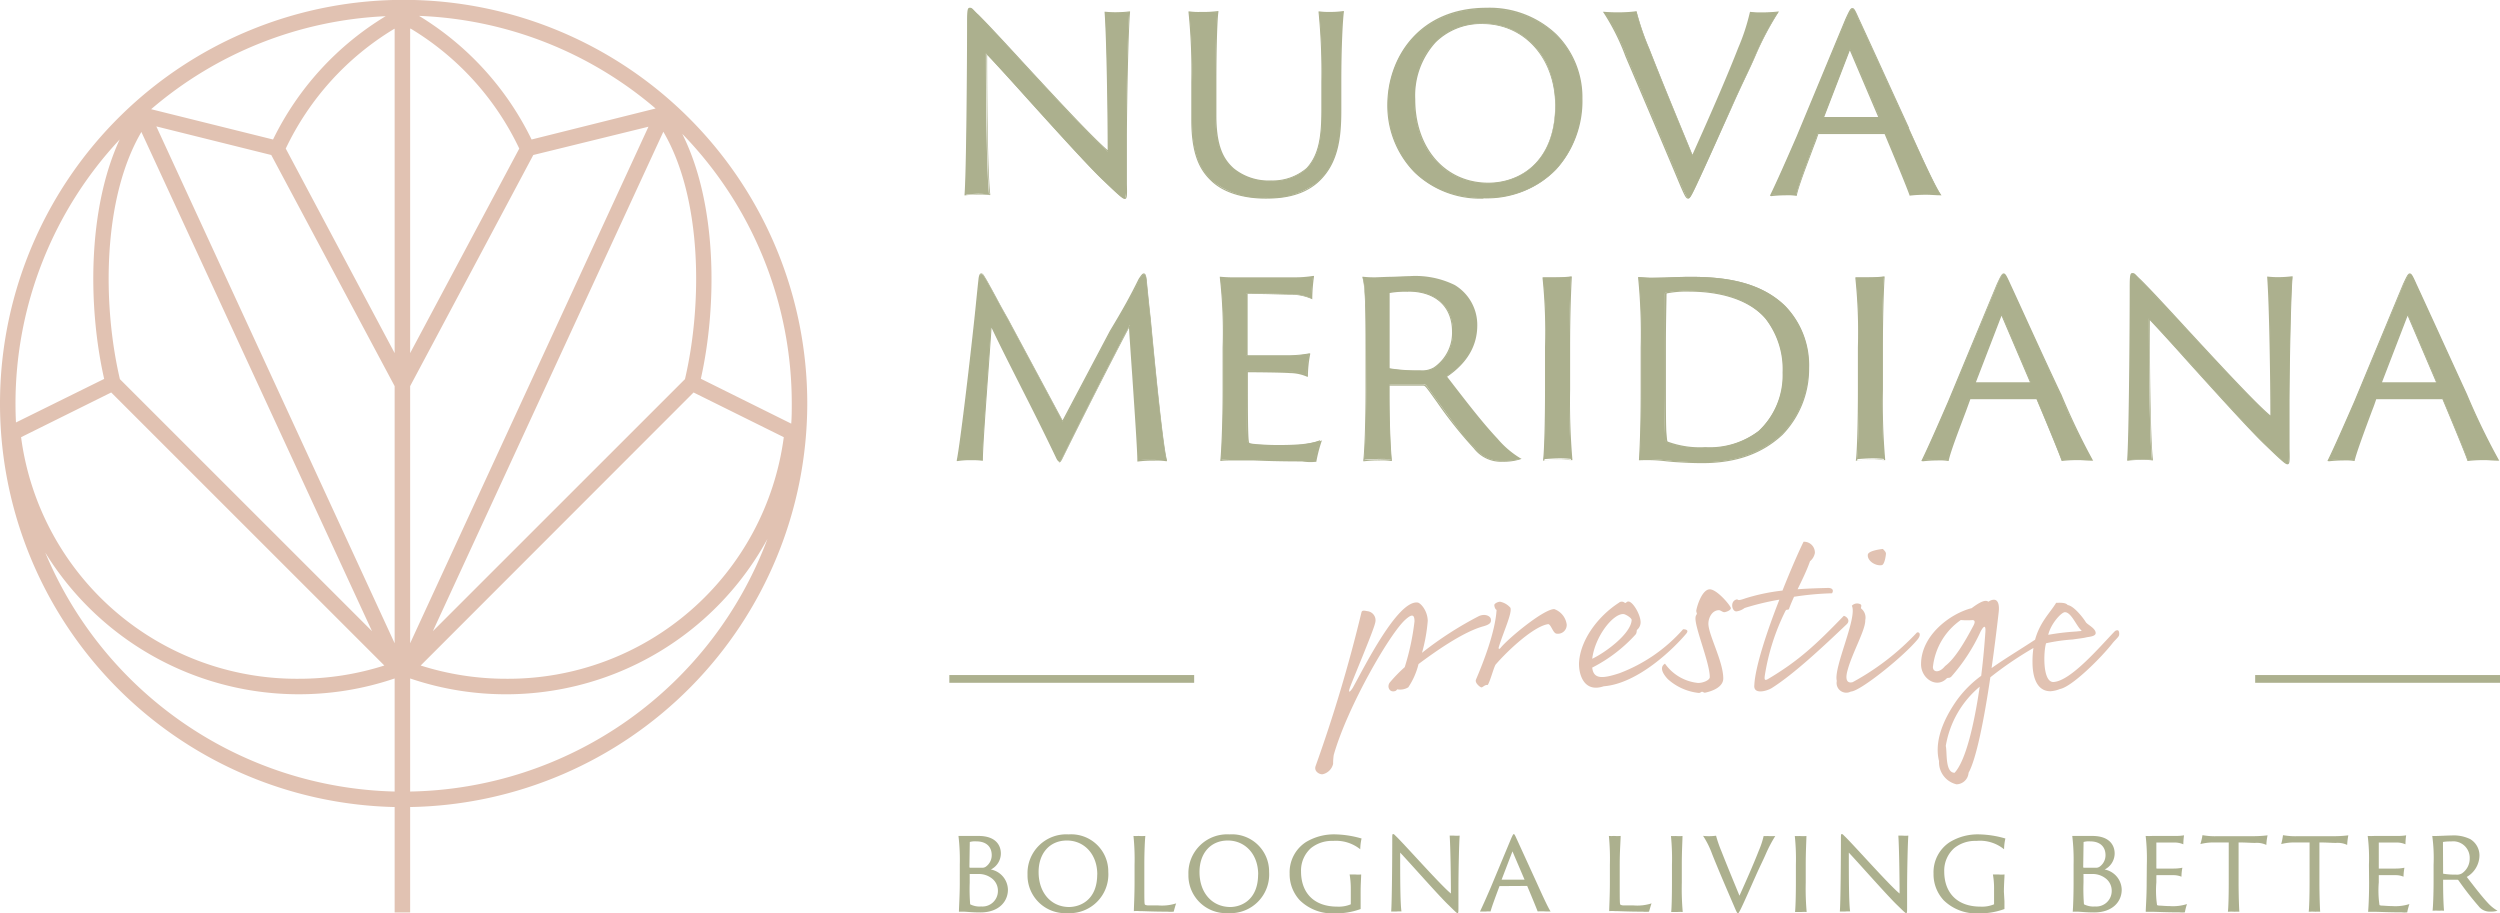 <svg id="Livello_1" data-name="Livello 1" xmlns="http://www.w3.org/2000/svg" viewBox="0 0 322.57 117.84"><defs><style>.cls-1{fill:#acb08e;}.cls-2{fill:#e1c2b2;}</style></defs><path class="cls-1" d="M126.23,25c-.33,0-1.5.08-1.69.11.22-2.64.33-16.66.33-22.2,0-1.69.08-1.83.3-1.83s.4.25,1.06.88C129.39,5.12,140.1,17.19,143,19.58c0-4.7-.15-14.57-.41-18a11.37,11.37,0,0,0,1.32.08,17.6,17.6,0,0,0,1.8-.11c-.18,1.87-.36,9.87-.4,15.81,0,2,0,5.07,0,6.39,0,1.65-.08,1.83-.26,1.83s-.66-.36-2.72-2.34c-2.79-2.61-12-13.11-15.12-16.37,0,6.64.11,15.78.41,18.24A9.06,9.06,0,0,0,126.23,25Z"/><path class="cls-1" d="M145.13,25.67c-.25,0-.62-.3-2.77-2.37-1.8-1.69-6.21-6.56-10.09-10.86-2-2.24-3.8-4.2-4.9-5.37,0,7.64.12,15.72.4,18v.1l-.09,0a10.2,10.2,0,0,0-1.46-.07c-.35,0-1.5.07-1.67.11l-.1,0v-.1c.23-2.75.33-17.18.33-22.2,0-1.73.07-1.91.37-1.91s.36.19.94.75l.17.15c1.2,1.19,3.43,3.6,6,6.4,4.11,4.45,8.76,9.47,10.66,11.07,0-4.32-.14-14.33-.4-17.81V1.51h.09a11.89,11.89,0,0,0,1.31.07,14.86,14.86,0,0,0,1.79-.11h.1v.09c-.19,1.91-.37,9.92-.41,15.81,0,1.12,0,2.56,0,3.83,0,1,0,2,0,2.56C145.46,25.44,145.39,25.67,145.13,25.67Zm-17.91-19,.13.14c1.09,1.15,2.92,3.17,5,5.51,3.69,4.09,8.29,9.17,10.08,10.85,1.92,1.85,2.47,2.33,2.67,2.33s.18-.27.18-1.76c0-.59,0-1.53,0-2.56,0-1.27,0-2.71,0-3.83,0-5.8.22-13.66.4-15.73a16.79,16.79,0,0,1-1.72.1c-.38,0-.93,0-1.24-.06.27,3.61.37,13.7.4,17.89v.16l-.12-.1c-1.83-1.48-6.59-6.64-10.8-11.19-2.59-2.79-4.82-5.21-6-6.39L126,1.89c-.48-.45-.74-.7-.84-.7S125,1.37,125,3c0,5-.1,19.15-.33,22.12.35,0,1.32-.1,1.61-.1a10.54,10.54,0,0,1,1.38.06c-.27-2.47-.35-10.55-.39-18.15Z"/><path class="cls-1" d="M154.89,1.67a16.06,16.06,0,0,0,2.2-.11c-.15,1-.26,4.62-.26,9v4.3c0,4.07.92,5.72,2.28,6.93A7.38,7.38,0,0,0,164,23.36a6.66,6.66,0,0,0,4.62-1.62c1.55-1.65,1.95-3.89,1.95-7.52V10.58a76.73,76.73,0,0,0-.37-9,8.22,8.22,0,0,0,1.4.08,13.23,13.23,0,0,0,1.69-.11c-.15,1-.33,4.62-.33,9v3.6c0,3.63-.34,7.08-3.09,9.43a9.87,9.87,0,0,1-6.57,1.95,10.5,10.5,0,0,1-6.79-2.09c-1.57-1.44-2.71-3.45-2.71-8V10.58a72.41,72.41,0,0,0-.37-9A7.79,7.79,0,0,0,154.89,1.67Z"/><path class="cls-1" d="M163.29,25.63c-1.65,0-4.74-.27-6.83-2.11-1.43-1.29-2.75-3.16-2.75-8V10.58a75.35,75.35,0,0,0-.36-9l0-.11.12,0a8.51,8.51,0,0,0,1.45.07,15.09,15.09,0,0,0,2.19-.11l.1,0v.11c-.15,1-.26,4.72-.26,9v4.3c0,4,.9,5.67,2.25,6.88A7.12,7.12,0,0,0,164,23.28a6.73,6.73,0,0,0,4.57-1.59c1.6-1.72,1.92-4.13,1.92-7.47V10.58a79.9,79.9,0,0,0-.36-9l0-.11.11,0a9.12,9.12,0,0,0,1.38.07,11.56,11.56,0,0,0,1.67-.11l.11,0,0,.11c-.13.89-.33,4.38-.33,9v3.6c0,3.31-.24,7-3.11,9.49C167.84,25.43,165.14,25.63,163.29,25.63ZM153.52,1.69a80.87,80.87,0,0,1,.34,8.89V15.5c0,4.81,1.3,6.64,2.7,7.91,2.05,1.8,5.1,2.07,6.73,2.07,1.83,0,4.49-.2,6.52-1.92,2.82-2.41,3.06-6,3.06-9.38v-3.6c0-4.08.16-7.74.32-8.93a13.69,13.69,0,0,1-1.6.09,12,12,0,0,1-1.31-.05,82.13,82.13,0,0,1,.35,8.89v3.64c0,3.37-.32,5.82-2,7.57A6.91,6.91,0,0,1,164,23.43a7.23,7.23,0,0,1-4.93-1.56c-1.38-1.23-2.3-2.89-2.3-7v-4.3c0-4.16.1-7.78.24-8.93a17.4,17.4,0,0,1-2.11.09A11.07,11.07,0,0,1,153.52,1.69Z"/><path class="cls-1" d="M179.07,13.56c0-6.5,4.44-12.44,12.74-12.44,7.48,0,12.29,5.13,12.29,11.63,0,7.27-4.77,12.81-12.66,12.81C182.93,25.59,179.07,19.17,179.07,13.56Zm21.62,0c0-6.31-4.08-10.53-9.43-10.53s-8.81,4-8.77,9.79c0,6.35,3.85,10.83,9.5,10.83C195.81,23.65,200.69,21.12,200.69,13.56Z"/><path class="cls-1" d="M191.37,25.63a12.21,12.21,0,0,1-8.86-3.37,12.31,12.31,0,0,1-3.51-8.7C179,7.53,183,1,191.81,1a12.54,12.54,0,0,1,9,3.4,11.51,11.51,0,0,1,3.37,8.31,13.17,13.17,0,0,1-3.4,9.18,12.5,12.5,0,0,1-9.34,3.7Zm.44-24.44c-8.7,0-12.66,6.41-12.66,12.37a12.15,12.15,0,0,0,3.46,8.59,12.08,12.08,0,0,0,8.76,3.33h.07C199,25.48,204,20.37,204,12.75,204,5.94,199,1.19,191.81,1.19ZM192,23.72c-5.6,0-9.54-4.48-9.58-10.9a10.33,10.33,0,0,1,2.69-7.46A8.42,8.42,0,0,1,191.26,3,9.1,9.1,0,0,1,198,5.87a11.32,11.32,0,0,1,2.72,7.69c0,3.4-1,6.14-2.94,7.93A8.61,8.61,0,0,1,192,23.72ZM191.26,3.1a8.3,8.3,0,0,0-6,2.36,10.18,10.18,0,0,0-2.65,7.36c0,6.33,3.91,10.75,9.43,10.75,4,0,8.62-2.62,8.62-10C200.61,7.5,196.68,3.1,191.26,3.1Z"/><path class="cls-1" d="M208.72,1.67a17.29,17.29,0,0,0,2.43-.15,34.4,34.4,0,0,0,1.65,4.81c1.68,4.29,3.63,9,5.61,13.8,1.8-4,4.37-9.8,6-13.95a27.06,27.06,0,0,0,1.51-4.59,6.46,6.46,0,0,0,1.21.08,19.25,19.25,0,0,0,2.31-.11,39.84,39.84,0,0,0-2.94,5.57c-.84,2-1.68,3.53-3.11,6.79-2,4.52-3.27,7.34-4.52,10-.73,1.5-.88,1.65-1,1.65s-.36-.26-.91-1.58c-2.35-5.62-4.7-11.12-7.09-16.73A28.34,28.34,0,0,0,207,1.59,15.72,15.72,0,0,0,208.72,1.67Z"/><path class="cls-1" d="M217.82,25.63c-.26,0-.4-.23-1-1.62-1.93-4.61-3.9-9.24-5.81-13.72l-1.28-3a28.64,28.64,0,0,0-2.81-5.63l-.11-.14.18,0a16,16,0,0,0,1.71.07,16.46,16.46,0,0,0,2.41-.14l.07,0,0,.07a33.89,33.89,0,0,0,1.65,4.8c1.53,3.91,3.25,8.08,5.08,12.51l.46,1.13c2.74-6.09,4.67-10.6,5.91-13.79a26.29,26.29,0,0,0,1.47-4.45l.05-.19h.07a7.32,7.32,0,0,0,1.2.07,17.18,17.18,0,0,0,2.3-.11l.17,0-.1.14a38.82,38.82,0,0,0-2.93,5.57c-.38.87-.75,1.66-1.19,2.58-.53,1.13-1.14,2.41-1.93,4.2l-1,2.19c-1.46,3.25-2.51,5.61-3.54,7.8C218.16,25.49,218,25.63,217.82,25.63ZM207.16,1.69a30.16,30.16,0,0,1,2.73,5.53l1.28,3c1.91,4.48,3.88,9.11,5.81,13.72.51,1.25.67,1.53.84,1.53s.3-.25,1-1.61c1-2.18,2.09-4.54,3.54-7.8l1-2.18c.78-1.8,1.39-3.07,1.93-4.2.43-.92.81-1.71,1.19-2.59a41.6,41.6,0,0,1,2.84-5.45,20.14,20.14,0,0,1-2.15.09A8.12,8.12,0,0,1,226,1.68v.06a26,26,0,0,1-1.48,4.47c-1.25,3.21-3.21,7.77-6,14l-.07.16-.6-1.46c-1.82-4.42-3.55-8.6-5.08-12.5a37.1,37.1,0,0,1-1.64-4.75,19.23,19.23,0,0,1-2.37.13C208.41,1.74,207.67,1.74,207.16,1.69Z"/><path class="cls-1" d="M234.7,17.15c-.07,0-.14,0-.14.08-1,2.68-2.43,6.42-2.79,7.89a6.26,6.26,0,0,0-1.4-.08c-.77,0-1.57.08-1.87.11.81-1.65,2-4.4,3.38-7.52l6.31-15.19c.44-1,.62-1.32.81-1.32s.33.25.8,1.32c.37.77,3.56,7.78,6.46,14.09,1.51,3.34,3.31,7.34,4.15,8.59-.62,0-1.25-.08-1.61-.08a19.8,19.8,0,0,0-2.32.11c-.51-1.43-2.2-5.46-3.23-7.92,0-.08,0-.08-.14-.08Zm7.64-2c.11,0,.11,0,.11-.11L238.7,6.29l-3.37,8.77c0,.08,0,.11.07.11Z"/><path class="cls-1" d="M228.37,25.24l.06-.12c.77-1.57,1.91-4.14,3.38-7.52l6.31-15.19c.47-1,.64-1.37.88-1.37s.35.2.87,1.37c.19.4,1.14,2.47,2.46,5.35,1.17,2.57,2.62,5.73,4,8.74l0,.12c1.46,3.22,3.26,7.23,4.09,8.46l.09.12h-.15c-.58,0-1.24-.07-1.61-.07a18.08,18.08,0,0,0-2.3.11h-.07l0-.06c-.51-1.42-2.2-5.46-3.21-7.88l0,0s0,0,0,0,0,0-.06,0h-8.49c-.16.48-.34,1-.53,1.46-.91,2.45-2,5.23-2.25,6.45l0,.06h-.07a7,7,0,0,0-1.38-.07,17.65,17.65,0,0,0-1.86.11Zm6.33-8.16h8.41c.13,0,.16,0,.21.11l0,0c1,2.39,2.66,6.36,3.19,7.83a20.76,20.76,0,0,1,2.27-.1c.34,0,.92,0,1.47.06-.87-1.35-2.54-5.06-4-8.35l-.06-.12c-1.38-3-2.82-6.17-4-8.74-1.31-2.87-2.26-4.95-2.45-5.35-.29-.63-.6-1.28-.74-1.28s-.38.49-.74,1.28L232,17.66c-1.44,3.3-2.55,5.82-3.32,7.4.34,0,1.05-.09,1.74-.09a7.65,7.65,0,0,1,1.34.06c.33-1.26,1.35-4,2.24-6.4.19-.49.37-1,.53-1.42C234.49,17.08,234.64,17.08,234.7,17.08Zm7.64-1.83H235.4a.17.17,0,0,1-.15-.06.15.15,0,0,1,0-.16l3.44-8.94.07.17,3.75,8.8C242.52,15.16,242.51,15.25,242.34,15.25Zm-7-.15h7l-3.66-8.59-3.31,8.6Z"/><path class="cls-1" d="M125.86,40.79c.19-1.8.33-3.31.52-4.92.07-.4.14-.51.25-.51s.22.11.44.47c.37.55,2.06,3.75,2.94,5.29l7.12,13.28,6.16-11.67c1.8-3,2.68-4.59,3.71-6.68.33-.51.48-.69.62-.69s.22.11.3.77c.14,1.5.33,3.3.51,4.95.7,7.34,1.62,16.44,2.09,18.28a7.18,7.18,0,0,0-1.54-.08,15.33,15.33,0,0,0-2.09.11c0-1.94-.77-12.18-1.1-17.47-2.86,5.44-6.13,11.89-8.73,17.18-.3.55-.41.51-.66.07-3-6.35-6-11.92-8.52-17.17-.37,5.5-1.14,15.3-1.14,17.36a7.48,7.48,0,0,0-1.32-.08,11.26,11.26,0,0,0-1.87.11C123.92,57.67,125.09,48.09,125.86,40.79Z"/><path class="cls-1" d="M136.71,59.58c-.14,0-.24-.13-.38-.37-1.6-3.37-3.18-6.49-4.71-9.51-1.3-2.58-2.54-5-3.68-7.41-.11,1.63-.25,3.58-.4,5.64-.36,4.92-.72,10-.72,11.43v.09l-.09,0a8.41,8.41,0,0,0-1.31-.07,10.48,10.48,0,0,0-1.85.11l-.12,0,0-.11c.38-1.8,1.57-11.65,2.31-18.6l.12-1.16c.13-1.29.25-2.5.39-3.76.07-.37.14-.58.33-.58s.27.11.43.38l.08.13c.2.31.83,1.46,1.49,2.68.52,1,1.06,1.94,1.44,2.61l7.06,13.16,6.1-11.54c1.71-2.84,2.61-4.46,3.7-6.68.36-.56.51-.74.69-.74s.3.22.37.84c.17,1.73.35,3.49.52,5,1,10.7,1.72,16.84,2.09,18.27l0,.12-.12,0a8.07,8.07,0,0,0-1.53-.07,14.56,14.56,0,0,0-2.08.11h-.09v-.09c0-1.29-.34-6.24-.66-11-.16-2.28-.31-4.45-.42-6.16-2.6,4.94-5.73,11.1-8.61,16.93-.14.28-.27.45-.41.45Zm-8.88-17.87L128,42c1.17,2.46,2.45,5,3.81,7.66,1.53,3,3.11,6.15,4.7,9.51,0,.08.17.29.25.29h0s.15-.12.28-.37c2.92-5.92,6.11-12.18,8.73-17.17l.13-.24v.27c.11,1.76.27,4,.44,6.43.32,4.69.65,9.53.66,10.95a16.82,16.82,0,0,1,2-.09,10.47,10.47,0,0,1,1.44,0c-.38-1.63-1.07-7.74-2.06-18.17-.17-1.47-.35-3.23-.52-5-.07-.65-.14-.7-.22-.7s-.27.22-.56.66a74.44,74.44,0,0,1-3.7,6.68l-6.23,11.79-7.19-13.41c-.38-.67-.92-1.66-1.44-2.61-.66-1.21-1.28-2.36-1.49-2.67l-.08-.13c-.16-.27-.19-.31-.3-.31s-.11,0-.18.45c-.14,1.25-.26,2.47-.39,3.75l-.12,1.16c-.72,6.83-1.89,16.44-2.29,18.51a12.21,12.21,0,0,1,1.77-.09,9.22,9.22,0,0,1,1.25.06c0-1.54.37-6.53.72-11.35.16-2.18.3-4.24.42-5.93Z"/><path class="cls-1" d="M157.83,44.82a60.67,60.67,0,0,0-.37-9,15.87,15.87,0,0,0,2.09.08h7.27a14.46,14.46,0,0,0,2.6-.19,22.63,22.63,0,0,0-.22,2.79,6.81,6.81,0,0,0-2.68-.55c-1,0-2.93-.11-5.58-.11,0,0-.11,0-.11.11v7.78c0,.11,0,.18.11.18.48,0,4.19,0,5.14,0a15.27,15.27,0,0,0,2.83-.26,14.49,14.49,0,0,0-.3,2.79,6,6,0,0,0-2.23-.48c-1.11-.07-4.81-.11-5.44-.11-.07,0-.11.08-.11.15v2.09c0,6.06.08,6.9.22,7a2.3,2.3,0,0,0,.7.18c.77.07,1.8.15,3.19.15,3,0,4.44-.22,5.4-.63a17.36,17.36,0,0,0-.66,2.57,8,8,0,0,1-1.69.08c-4.44,0-6.9-.19-8.26-.19-1,0-1.79,0-2.2.08.11-1.11.3-4.63.3-9Z"/><path class="cls-1" d="M168,59.54c-2.86,0-4.88-.07-6.35-.13-.8,0-1.42,0-1.91,0-1,0-1.83,0-2.19.07h-.09v-.09c.12-1.22.29-4.83.29-9V44.82a62.92,62.92,0,0,0-.36-9l0-.11.11,0a17.84,17.84,0,0,0,2.08.07h7.27a14.51,14.51,0,0,0,2.58-.18l.11,0v.11a22.12,22.12,0,0,0-.22,2.78v.13l-.12-.06a6.77,6.77,0,0,0-2.64-.54h-.13c-1,0-2.91-.1-5.45-.1h0v7.81s0,.11,0,.11c1,0,4.26,0,5.14,0a15.61,15.61,0,0,0,2.81-.25l.12,0,0,.13a14.9,14.9,0,0,0-.29,2.77v.12l-.11,0a5.65,5.65,0,0,0-2.21-.47c-1.1-.08-4.79-.11-5.43-.11,0,0,0,0,0,.07v2.09c0,5.74.07,6.86.2,7a2,2,0,0,0,.65.17c.66.06,1.7.14,3.18.14,2.74,0,4.34-.18,5.37-.62l.16-.06-.06.16a18.4,18.4,0,0,0-.66,2.55v.05h0A7.16,7.16,0,0,1,168,59.54Zm-8.26-.33c.49,0,1.12,0,1.92,0,1.47.06,3.48.13,6.34.13a11.93,11.93,0,0,0,1.62-.06,19.29,19.29,0,0,1,.6-2.38,15.85,15.85,0,0,1-5.27.57c-1.48,0-2.53-.08-3.2-.14a2.38,2.38,0,0,1-.73-.2c-.16-.16-.25-.57-.25-7.11V48a.2.2,0,0,1,.18-.22c.64,0,4.34,0,5.44.11a6.22,6.22,0,0,1,2.16.43,15.48,15.48,0,0,1,.27-2.57,17.5,17.5,0,0,1-2.72.23c-.89,0-4.16,0-5.15,0-.09,0-.18-.07-.18-.26V38a.16.16,0,0,1,.18-.18c2.54,0,4.44.06,5.46.1h.13a7.65,7.65,0,0,1,2.6.5,23.58,23.58,0,0,1,.2-2.57,16.74,16.74,0,0,1-2.51.16h-7.27a19.82,19.82,0,0,1-2-.06,70,70,0,0,1,.34,8.9v5.51c0,4.1-.16,7.64-.28,8.94C158,59.24,158.77,59.21,159.73,59.21Z"/><path class="cls-1" d="M176.25,44.82c0-4.44-.08-7.92-.41-9a11.54,11.54,0,0,0,1.62.08c.62,0,3.19-.15,4.36-.15a11.58,11.58,0,0,1,5.8,1.14A5.91,5.91,0,0,1,190.49,42c0,2.68-1.36,4.89-3.93,6.61,2.05,2.64,4.37,5.72,6.57,8.07a12.1,12.1,0,0,0,3,2.54,7.35,7.35,0,0,1-2.2.25,4.28,4.28,0,0,1-3.67-1.69c-1.8-1.72-4.77-6.09-6.2-8a.52.52,0,0,0-.44-.22h-4.22c-.11,0-.15,0-.15.11v1c0,3.89.15,7.23.29,8.63a7.69,7.69,0,0,0-1.5-.08,16.8,16.8,0,0,0-2.06.11c.15-1.14.3-5,.3-9.06Zm3,2.54c0,.18,0,.22.11.22a23.34,23.34,0,0,0,3.89.25,3.15,3.15,0,0,0,1.83-.36,5.52,5.52,0,0,0,2.39-4.63c0-3.3-2.2-5.28-5.76-5.28a12.6,12.6,0,0,0-2.35.14c-.11,0-.11.08-.11.22Z"/><path class="cls-1" d="M193.9,59.58a4.41,4.41,0,0,1-3.73-1.71,54.69,54.69,0,0,1-4.78-6c-.56-.76-1-1.43-1.42-1.92-.14-.14-.19-.19-.38-.19h-4.3v1c0,4,.16,7.28.3,8.62v.1l-.11,0a8.64,8.64,0,0,0-1.48-.07,14.9,14.9,0,0,0-2,.11l-.1,0v-.11c.14-1.09.29-4.86.29-9.05V44.82c0-3.79,0-7.83-.4-9l0-.11.11,0a12.94,12.94,0,0,0,1.61.07l1.57-.06c1,0,2.11-.09,2.79-.09a11.49,11.49,0,0,1,5.84,1.15,6,6,0,0,1,2.9,5.2c0,2.64-1.31,4.87-3.89,6.63l.91,1.18c1.84,2.38,3.74,4.84,5.6,6.82a12,12,0,0,0,2.95,2.52l.15.07-.15.06A7,7,0,0,1,193.9,59.58Zm-14.53-10h4.22a.59.59,0,0,1,.49.24c.39.5.87,1.17,1.43,1.94a55.29,55.29,0,0,0,4.77,6,4.24,4.24,0,0,0,3.62,1.67,8.2,8.2,0,0,0,2-.2,12.94,12.94,0,0,1-2.84-2.47c-1.86-2-3.77-4.45-5.61-6.83l-1-1.24-.05-.07.07,0c2.58-1.74,3.89-3.94,3.89-6.55A5.85,5.85,0,0,0,187.58,37a11.44,11.44,0,0,0-5.76-1.13c-.67,0-1.79.05-2.78.09l-1.58.06a13.13,13.13,0,0,1-1.51-.06,59.12,59.12,0,0,1,.37,8.9v5.51c0,4.08-.14,7.76-.28,9a19.65,19.65,0,0,1,2-.09,11.6,11.6,0,0,1,1.42,0c-.14-1.4-.29-4.61-.29-8.53v-1C179.14,49.56,179.26,49.56,179.37,49.56Zm3.85-1.65a22.8,22.8,0,0,1-3.91-.26h0c-.17,0-.17-.19-.17-.29V37.92c0-.14,0-.23.17-.29a11.89,11.89,0,0,1,2.37-.15c3.6,0,5.83,2.06,5.83,5.36a5.6,5.6,0,0,1-2.41,4.69A3.2,3.2,0,0,1,183.22,47.91Zm-1.54-10.28a11.48,11.48,0,0,0-2.33.15c-.06,0-.06,0-.06.14v9.44c0,.12,0,.14,0,.14h0a22.17,22.17,0,0,0,3.87.26A3.09,3.09,0,0,0,185,47.4a5.4,5.4,0,0,0,2.35-4.56C187.36,39.58,185.24,37.63,181.68,37.63Z"/><path class="cls-1" d="M199.44,44.82a68.75,68.75,0,0,0-.33-9c.33,0,1,0,1.5,0a19.43,19.43,0,0,0,2.1-.11c-.08,1.13-.23,4.62-.23,9v5.51a80,80,0,0,0,.3,9,14.77,14.77,0,0,0-1.54-.08c-.74,0-1.73.08-2.06.11.15-1.1.26-5,.26-9.06Z"/><path class="cls-1" d="M199.1,59.48v-.1c.14-1.1.25-5,.25-9.05V44.82a68.6,68.6,0,0,0-.32-8.93l0-.11h.11c.32,0,1,0,1.49,0a17.38,17.38,0,0,0,2.08-.11h.1v.09c-.06,1-.22,4.41-.22,9v5.51a89.48,89.48,0,0,0,.29,9l0,.1h-.11c-.28,0-1-.07-1.53-.07s-1.7.07-2.05.11ZM199.21,36a75,75,0,0,1,.3,8.87v5.51c0,4-.1,7.76-.24,9,.41,0,1.31-.1,2-.1.51,0,1.12,0,1.44.06-.24-1.32-.27-6.66-.27-8.94V44.82c0-4.48.15-7.88.21-8.94a17.31,17.31,0,0,1-2,.1C200.19,36,199.57,36,199.21,36Z"/><path class="cls-1" d="M211.77,44.79a76,76,0,0,0-.33-9c.33,0,1.06.08,1.61.08.85,0,2.87-.15,5.07-.15,4.33,0,8.92.59,12.14,3.71a10.82,10.82,0,0,1,3.09,8,12.18,12.18,0,0,1-3.42,8.58c-1.65,1.54-4.66,3.64-10.27,3.64-1.36,0-2.61-.08-3.74-.15a25.2,25.2,0,0,0-4.37-.22c.07-1.29.22-4.15.22-8.81Zm3,4.55c0,3.34,0,5.8.07,6.64s.07,1,.19,1.06a12,12,0,0,0,4.91.74,10.65,10.65,0,0,0,6.94-2.13A9.9,9.9,0,0,0,230,48.09a10.67,10.67,0,0,0-2.23-7c-2.17-2.57-5.88-3.56-9.91-3.56a13.09,13.09,0,0,0-2.9.22.2.2,0,0,0-.15.22c0,.62-.07,3.48-.07,6.64Z"/><path class="cls-1" d="M219.66,59.76c-1.36,0-2.6-.07-3.75-.15l-.87-.08a20.39,20.39,0,0,0-3.49-.14h-.08v-.09c.06-1,.22-3.85.22-8.8V44.79a72.65,72.65,0,0,0-.33-8.95v-.09h.1c.31,0,1,.07,1.6.07.32,0,.81,0,1.43,0,1,0,2.28-.1,3.64-.1,3.88,0,8.78.43,12.2,3.73a11,11,0,0,1,3.1,8.06A12.24,12.24,0,0,1,230,56.11C227.35,58.57,224,59.76,219.66,59.76Zm-7.18-.55a25.38,25.38,0,0,1,2.57.17l.87.08c1.15.08,2.39.15,3.74.15,4.27,0,7.62-1.18,10.22-3.61a12,12,0,0,0,3.39-8.53,10.79,10.79,0,0,0-3.06-7.95c-3.38-3.27-8.24-3.69-12.09-3.69-1.36,0-2.68.06-3.64.1-.61,0-1.1,0-1.43,0-.52,0-1.17,0-1.52-.06a78.48,78.48,0,0,1,.31,8.87v5.72c0,4.81-.15,7.69-.21,8.73ZM220,57.85a12.33,12.33,0,0,1-5-.74c-.13-.14-.21-.37-.21-1.13s-.08-3.24-.08-6.64v-4.7c0-3.23,0-6,.08-6.65a.26.26,0,0,1,.2-.28,13.24,13.24,0,0,1,2.92-.23c4.54,0,8,1.24,10,3.59a10.65,10.65,0,0,1,2.26,7,10.05,10.05,0,0,1-3.18,7.62A10.61,10.61,0,0,1,220,57.85Zm-2-20.22a13.06,13.06,0,0,0-2.88.22c-.07,0-.09.06-.09.15,0,.6-.08,3.41-.08,6.64v4.7c0,3.4,0,5.82.08,6.64s.07.93.16,1a12,12,0,0,0,4.86.71,10.43,10.43,0,0,0,6.89-2.11,9.87,9.87,0,0,0,3.13-7.5,10.55,10.55,0,0,0-2.22-6.93C225.29,38.25,221,37.63,217.9,37.63Z"/><path class="cls-1" d="M239.81,44.82a68,68,0,0,0-.34-9c.34,0,1,0,1.51,0a19.18,19.18,0,0,0,2.09-.11c-.07,1.13-.22,4.62-.22,9v5.51a80.81,80.81,0,0,0,.29,9,14.61,14.61,0,0,0-1.54-.08c-.73,0-1.72.08-2,.11.14-1.1.26-5,.26-9.06Z"/><path class="cls-1" d="M239.46,59.48v-.1c.15-1.1.26-5,.26-9.05V44.82a67.73,67.73,0,0,0-.33-8.93l0-.11h.11c.33,0,1,0,1.5,0a17.38,17.38,0,0,0,2.08-.11h.09v.09c-.07,1-.22,4.41-.22,9v5.51a86.59,86.59,0,0,0,.29,9l0,.1h-.1c-.28,0-1-.07-1.54-.07s-1.69.07-2,.11ZM239.57,36a71.74,71.74,0,0,1,.31,8.87v5.51c0,4-.1,7.76-.25,9,.42,0,1.32-.1,2-.1s1.13,0,1.45.06c-.25-1.32-.27-6.66-.27-8.94V44.82c0-4.48.15-7.88.21-8.94a17.46,17.46,0,0,1-2,.1C240.55,36,239.93,36,239.57,36Z"/><path class="cls-1" d="M254.23,51.39c-.08,0-.15,0-.15.08-1,2.67-2.42,6.42-2.79,7.89a6.21,6.21,0,0,0-1.39-.08c-.77,0-1.58.08-1.88.11.81-1.65,2-4.4,3.38-7.52l6.31-15.19c.44-1,.63-1.32.81-1.32s.33.25.81,1.32c.36.77,3.56,7.78,6.46,14.09a94.12,94.12,0,0,0,4.14,8.59c-.62,0-1.24-.08-1.61-.08a19.61,19.61,0,0,0-2.31.11c-.52-1.43-2.2-5.47-3.23-7.92,0-.08,0-.08-.15-.08Zm7.63-2c.11,0,.11,0,.11-.11l-3.74-8.77-3.38,8.77c0,.07,0,.11.07.11Z"/><path class="cls-1" d="M247.9,59.48l.06-.12c.85-1.74,2.19-4.8,3.37-7.52l6.31-15.19c.47-1,.65-1.37.88-1.37s.35.2.88,1.37c.19.4,1.16,2.52,2.5,5.46,1.17,2.55,2.6,5.67,4,8.63l.07.13A87.75,87.75,0,0,0,270,59.31l.08.13h-.15c-.67,0-1.26-.07-1.61-.07a18.08,18.08,0,0,0-2.3.11H266l0-.06c-.52-1.43-2.21-5.49-3.23-7.91l0,0h-8.54l-.53,1.46c-.92,2.45-2,5.23-2.26,6.44v.07h-.07a7,7,0,0,0-1.38-.07,17.7,17.7,0,0,0-1.87.11Zm6.33-8.16h8.4c.13,0,.16,0,.21.11v0c1,2.4,2.67,6.38,3.21,7.86a20.2,20.2,0,0,1,2.26-.1c.33,0,.86,0,1.47.06-.86-1.35-2.53-5.06-4-8.33l-.06-.14c-1.36-3-2.79-6.08-4-8.63l-2.51-5.46c-.28-.63-.59-1.28-.74-1.28s-.37.49-.74,1.28L251.47,51.9c-1.16,2.66-2.46,5.64-3.32,7.4.34,0,1-.09,1.75-.09a7.78,7.78,0,0,1,1.34.06c.32-1.26,1.34-4,2.24-6.4l.53-1.42C254,51.32,254.16,51.32,254.23,51.32Zm7.63-1.83h-6.94a.16.16,0,0,1-.15-.07c0-.05,0-.12,0-.15l3.44-8.94.08.17,3.75,8.8C262.05,49.39,262,49.49,261.86,49.49Zm-6.94-.16h7l-3.67-8.59-3.31,8.6Z"/><path class="cls-1" d="M276.24,59.28c-.33,0-1.5.08-1.68.11.22-2.64.33-16.66.33-22.2,0-1.69.07-1.83.29-1.83s.4.25,1.06.88c3.16,3.12,13.88,15.19,16.81,17.57,0-4.69-.14-14.56-.4-18a11.37,11.37,0,0,0,1.32.08,17.6,17.6,0,0,0,1.8-.11c-.19,1.87-.37,9.87-.41,15.81,0,2,0,5.07,0,6.39,0,1.65-.07,1.83-.26,1.83s-.66-.36-2.71-2.35c-2.79-2.6-12-13.1-15.12-16.36,0,6.64.11,15.78.4,18.24A9,9,0,0,0,276.24,59.28Z"/><path class="cls-1" d="M295.14,59.91c-.24,0-.61-.3-2.76-2.37-1.81-1.69-6.21-6.56-10.09-10.85-2-2.25-3.8-4.21-4.9-5.38,0,7.64.12,15.72.4,18v.09h-.1a10.06,10.06,0,0,0-1.46-.07c-.31,0-1.49.07-1.67.11l-.1,0v-.1c.23-2.75.33-17.18.33-22.2,0-1.73.07-1.91.37-1.91s.36.19.95.74l.17.16c1.2,1.19,3.43,3.6,6,6.4,4.11,4.45,8.75,9.47,10.66,11.07,0-4.32-.14-14.33-.41-17.81v-.1l.09,0a11.75,11.75,0,0,0,1.31.07,15.17,15.17,0,0,0,1.79-.11h.09v.09c-.18,1.91-.36,9.92-.4,15.81,0,1.12,0,2.56,0,3.83,0,1,0,2,0,2.56C295.48,59.68,295.41,59.91,295.14,59.91Zm-17.91-19,.13.14c1.1,1.15,2.92,3.18,5,5.52,3.69,4.08,8.28,9.16,10.08,10.84,1.92,1.85,2.47,2.33,2.66,2.33s.19-.27.19-1.76c0-.59,0-1.53,0-2.56,0-1.27,0-2.71,0-3.83,0-5.8.21-13.66.39-15.73A16.75,16.75,0,0,1,294,36c-.38,0-.94,0-1.24-.06.26,3.61.36,13.7.4,17.89V54l-.13-.1c-1.82-1.48-6.59-6.64-10.79-11.19-2.59-2.79-4.82-5.21-6-6.39l-.16-.16c-.48-.45-.75-.7-.85-.7s-.22.17-.22,1.76c0,5-.1,19.15-.32,22.11.34,0,1.31-.09,1.6-.09a10.78,10.78,0,0,1,1.39.06c-.27-2.47-.35-10.55-.4-18.15Z"/><path class="cls-1" d="M306.63,51.39c-.07,0-.15,0-.15.08-1,2.67-2.42,6.42-2.79,7.89a6.16,6.16,0,0,0-1.39-.08c-.77,0-1.58.08-1.87.11.81-1.65,2-4.4,3.37-7.52l6.32-15.19c.44-1,.62-1.32.8-1.32s.33.25.81,1.32c.37.77,3.56,7.78,6.46,14.09a91,91,0,0,0,4.15,8.59c-.63,0-1.25-.08-1.62-.08a19.73,19.73,0,0,0-2.31.11c-.51-1.43-2.2-5.47-3.23-7.92,0-.08,0-.08-.15-.08Zm7.63-2c.11,0,.11,0,.11-.11l-3.74-8.77-3.38,8.77c0,.07,0,.11.08.11Z"/><path class="cls-1" d="M300.3,59.48l.06-.12c.85-1.74,2.19-4.8,3.38-7.52l6.31-15.19c.47-1,.64-1.37.87-1.37s.36.2.88,1.37c.19.4,1.16,2.52,2.51,5.46,1.16,2.55,2.59,5.67,3.95,8.63l.06.13a87.75,87.75,0,0,0,4.08,8.44l.08.13h-.15c-.67,0-1.26-.07-1.61-.07a18.18,18.18,0,0,0-2.3.11h-.06l0-.06c-.51-1.43-2.21-5.49-3.22-7.91a.11.11,0,0,0,0,0s0,0-.06,0h-8.48c-.16.47-.34,1-.53,1.46-.91,2.45-1.95,5.23-2.25,6.44l0,.07h-.07a7,7,0,0,0-1.38-.07,17.26,17.26,0,0,0-1.86.11Zm6.33-8.16H315c.13,0,.16,0,.22.11v0c1,2.4,2.66,6.38,3.2,7.86a20.2,20.2,0,0,1,2.26-.1c.33,0,.86,0,1.47.06-.86-1.35-2.53-5.06-4-8.33l-.06-.14c-1.36-3-2.78-6.08-3.95-8.63-1.34-2.93-2.31-5.05-2.51-5.46-.28-.63-.59-1.28-.74-1.28s-.37.49-.74,1.28L303.87,51.9c-1.16,2.66-2.46,5.64-3.31,7.4.34,0,1-.09,1.74-.09a7.71,7.71,0,0,1,1.34.06c.32-1.26,1.34-4,2.24-6.4l.53-1.42C306.42,51.32,306.57,51.32,306.63,51.32Zm7.63-1.83h-6.93a.17.17,0,0,1-.16-.07.16.16,0,0,1,0-.15l3.44-8.94.07.17,3.75,8.8C314.45,49.39,314.43,49.49,314.26,49.49Zm-6.94-.16h7l-3.67-8.59-3.31,8.6Z"/><path class="cls-2" d="M190.81,79.5c.81-.37,1.49,0,1.55.37s0,.66-.89.92c-2.69.71-6.41,3.38-8.44,4.89a9.39,9.39,0,0,1-1.32,3,2,2,0,0,1-1.43.26.76.76,0,0,1-.2.2c-.77.31-1.17-.52-.77-1.06a19,19,0,0,1,1.94-2,31.72,31.72,0,0,0,1.26-5.9c0-.89-.31-1-1.14-.26-2,1.72-7.53,11.31-9.28,17.49a7.41,7.41,0,0,0-.08,1.15,1.79,1.79,0,0,1-1.35,1.34c-.34.06-1.17-.34-.91-1.06A190.94,190.94,0,0,0,175.67,79c.09-.34.52-.17.77-.14a1.18,1.18,0,0,1,1,1.49c-.2,1-3,7.59-3.27,8.39s.06.51.38,0c1.48-2.67,5.75-11.25,8.33-11,.37,0,1.31,1,1.34,2.37a21.85,21.85,0,0,1-.74,4.12A45.47,45.47,0,0,1,190.81,79.5Z"/><path class="cls-2" d="M192.81,78.07c0-.2.46-.43.75-.43a2.4,2.4,0,0,1,1.32.77c.28.63-.92,3.18-1.49,5.07-.09.29.08.31.23.11,1-1.23,5.55-5,6.92-5a2.45,2.45,0,0,1,1.61,2,1.14,1.14,0,0,1-1.32,1.17c-.46-.08-.69-1.17-1.06-1.23-1.75.23-5,3.15-6.81,5.24-.29.55-.66,2.06-1,2.61-.38-.06-.66.34-.83.31s-.86-.57-.69-1c.92-2.15,2.49-6.13,2.66-9C192.93,78.64,192.81,78.27,192.81,78.07Z"/><path class="cls-2" d="M217.57,81.76c-1.49,1.78-6.15,6.44-10.65,6.79-2.69.91-3.29-1.81-3.17-3.21.23-2.86,2.46-5.84,5.12-7.56a.57.57,0,0,1,.77,0c.15.09.23-.17.46-.17.57,0,1.52,1.6,1.58,2.58a1.27,1.27,0,0,1-.46,1.08c-.06.06,0,.35-.17.58a19.43,19.43,0,0,1-5.61,4.29c.17,1.49,1.28,1.46,3.52.72a20.66,20.66,0,0,0,8.21-5.67C217.4,81.19,218,81.25,217.57,81.76ZM205.44,85c1.8-.86,5-3.26,5.09-5,0-.29-.83-.77-1.06-.77C208.16,79.16,205.81,82.05,205.44,85Z"/><path class="cls-2" d="M223.33,78.47c0,.29-.66.52-.86.52s-.49-.26-.66-.26c-.92,0-1.38,1-1.38,1.74,0,1.44,1.92,4.87,1.92,7.07,0,1.09-1.37,1.64-2.37,1.84-.15,0-.29-.15-.4-.12s-.2.15-.38.15a7.08,7.08,0,0,1-4-1.78c-.51-.54-1.2-1.49-.37-2a5.93,5.93,0,0,0,4.27,2.49c.68,0,1.51-.37,1.51-.75,0-1.91-2.06-6.67-1.83-7.78,0-.14.17-.35.17-.4s-.11-.29-.08-.43c.14-.77.8-2.72,1.74-2.72S223.33,78.18,223.33,78.47ZM231.48,77c-.23.52-.45,1-.63,1.52-.11.29-.31,0-.48.31a28.52,28.52,0,0,0-2.66,8.33c-.06.46-.06.72.4.46,4-2.37,6.24-4.49,9.79-8.16.34.06.91.58.37,1.09-3.07,2.92-6.79,6.41-9.65,8.22-.63.4-2.43.91-2.26-.4.11-2.32,1.63-6.93,3.23-11a34.21,34.21,0,0,0-4.49,1.08,2.21,2.21,0,0,1-1,.43c-.63.12-.95-1.34,0-1.54.23,0,0,.26,1.11-.14a25.55,25.55,0,0,1,4.78-1c1.09-2.75,2.15-5.15,2.72-6.3a1.4,1.4,0,0,1,1.46,1.46,1.84,1.84,0,0,1-.63,1.06c-.4,1.15-1,2.38-1.6,3.61,1.52-.11,2.92-.14,3.92-.17.63,0,.75.34.52.69A38.53,38.53,0,0,0,231.48,77Z"/><path class="cls-2" d="M240.1,78c.17.2-.09.43.08.55a1.48,1.48,0,0,1,.49,1.46c.06,1.23-1.69,4.23-2.29,6.5-.29,1.05-.14,1.71.66,1.51a32.63,32.63,0,0,0,8.3-6.41c.37-.11.54.32.11.86-1.71,2.12-7.41,6.73-8.64,6.76A1.25,1.25,0,0,1,237,87.86c-.46-1.69,2.69-8.19,1.94-9.7A.92.92,0,0,1,240.1,78ZM241,71.6c0-.54,1.66-.74,1.94-.77.2.2.4.4.4.6s-.17,1.43-.54,1.49C242,73.06,240.93,72.37,241,71.6Z"/><path class="cls-2" d="M272.84,81.48a.48.48,0,0,1,.43-.15c.17.06.2.46.14.66s-.42.52-.77.92c-1.46,1.89-5.29,5.72-6.87,6a3.89,3.89,0,0,1-1.2.28c-1.75,0-2.32-1.8-2.32-3.75a11.64,11.64,0,0,1,.12-1.83,45.76,45.76,0,0,0-5.56,3.78C256,92.87,255,97.91,254,99.71a1.6,1.6,0,0,1-1.55,1.49,2.93,2.93,0,0,1-2.26-3c-.8-3.18,1.37-6.5,2.23-7.76a14.24,14.24,0,0,1,3.21-3.24c.26-2.09.43-4.06.54-5.64.06-.91-.17-.88-.6-.11a23.71,23.71,0,0,1-3.81,5.87c-.34.28-.4,0-.68.31-1.29,1.18-3.21-.11-3.21-1.92,0-3.8,3.87-6.58,6.53-7.24.57-.43,1.4-1,1.89-.94a.78.78,0,0,1,.28.11,1.24,1.24,0,0,1,.69-.26c.6,0,.72.78.63,1.58-.26,2.29-.57,4.78-.92,7.24,1.78-1.26,3.75-2.43,5.61-3.66.63-2.29,1.92-3.44,2.72-4.76.38,0,1.21-.08,1.49.29.86.12,2.12,1.83,2.32,2.18s1.29.8,1.29,1.43c0,.46-.92.48-1.26.57s-1.12.17-1.69.26A22.93,22.93,0,0,0,264,83c-.32,1-.49,5,.94,5C267.2,87.89,271,83.37,272.84,81.48ZM249.4,86.06c0,.68.8.83,1.57-.12,1.23-.91,2.49-3,3.67-5.24.28-.54.14-.74-.29-.68A8.66,8.66,0,0,1,253,80,8.5,8.5,0,0,0,249.4,86.06Zm2.8,13.65c1.49-1.63,2.55-6.44,3.24-11.11a12.67,12.67,0,0,0-4.38,7.65C251.26,97,250.94,99.71,252.2,99.71Zm16.35-18.38c-.63-.54-1.29-2.34-2.12-2.34-.46,0-1.83,1.51-2.15,2.92a30.83,30.83,0,0,1,3.64-.43C268.32,81.42,268.69,81.45,268.55,81.33Z"/><path class="cls-1" d="M123.84,111.59a26.52,26.52,0,0,0-.17-3.73l.66,0c.53,0,1.08,0,1.92,0,2.32,0,2.89,1.3,2.89,2.26a2.33,2.33,0,0,1-1.29,2.07,2.71,2.71,0,0,1,2.2,2.61c0,1.51-1.16,2.93-3.55,2.93-.93,0-1.62-.07-1.93-.09a7.85,7.85,0,0,0-.84,0c0-.54.11-2.08.11-3.76Zm1.24.31s0,0,.06.06c.24,0,1.31,0,1.51,0a.81.81,0,0,0,.53-.12,1.81,1.81,0,0,0,.78-1.5c0-1.08-.69-1.78-2-1.78a2.49,2.49,0,0,0-.83.08s0,0,0,.06Zm2.79,1.36a2.71,2.71,0,0,0-1.6-.49c-.35,0-1,0-1.15,0a.08.08,0,0,0,0,.07v1.06a24,24,0,0,0,.06,2.78,2.66,2.66,0,0,0,1.42.28,2,2,0,0,0,2.16-2A2,2,0,0,0,127.87,113.26Z"/><path class="cls-1" d="M132.58,112.83a5,5,0,0,1,5.3-5.17A4.79,4.79,0,0,1,143,112.5a5,5,0,0,1-5.27,5.32A4.87,4.87,0,0,1,132.58,112.83Zm9,0c0-2.62-1.69-4.38-3.92-4.38s-3.66,1.66-3.65,4.08c0,2.64,1.6,4.5,3.95,4.5C139.54,117,141.57,116,141.57,112.83Z"/><path class="cls-1" d="M146.39,111.59a29.38,29.38,0,0,0-.14-3.73,4,4,0,0,0,.64,0,6.47,6.47,0,0,0,.89,0c-.05.49-.13,1.91-.13,3.72v2.22c0,2.67,0,2.88.11,2.94a.88.88,0,0,0,.32.08c.26,0,.73,0,1.31,0a6,6,0,0,0,2.37-.26c-.11.26-.26.86-.32,1.07a4.55,4.55,0,0,1-.83,0c-2,0-2.88-.07-3.57-.07a4.62,4.62,0,0,0-.74,0c0-.46.09-1.93.09-3.76Z"/><path class="cls-1" d="M153.34,112.83a5,5,0,0,1,5.3-5.17,4.79,4.79,0,0,1,5.11,4.84,5,5,0,0,1-5.27,5.32A4.87,4.87,0,0,1,153.34,112.83Zm9,0c0-2.62-1.69-4.38-3.92-4.38s-3.66,1.66-3.65,4.08c0,2.64,1.6,4.5,4,4.5C160.3,117,162.33,116,162.33,112.83Z"/><path class="cls-1" d="M175.56,116.29v1a9.25,9.25,0,0,1-3.38.56,6,6,0,0,1-4.47-1.69,4.93,4.93,0,0,1-1.31-3.45,4.64,4.64,0,0,1,2.09-4.05,7,7,0,0,1,3.88-1,13.05,13.05,0,0,1,3.31.53,6.86,6.86,0,0,0-.17,1.39A5,5,0,0,0,172,108.5a4.31,4.31,0,0,0-2.85.93,3.88,3.88,0,0,0-1.28,3c0,2.77,1.66,4.55,4.67,4.55a4,4,0,0,0,1.75-.3s0-.11,0-.37v-1.57a11.22,11.22,0,0,0-.15-1.91c.18,0,.47,0,.7,0a4.25,4.25,0,0,0,.79,0c0,.32-.07,1.31-.07,2.24Z"/><path class="cls-1" d="M180.21,117.61l-.71,0c.1-1.1.14-6.92.14-9.23,0-.7,0-.76.12-.76s.17.1.45.36c1.31,1.3,5.76,6.32,7,7.31,0-2-.06-6-.16-7.47.1,0,.36,0,.55,0a5.27,5.27,0,0,0,.74,0c-.07.78-.15,4.11-.16,6.58,0,.84,0,2.1,0,2.65s0,.77-.11.77-.27-.16-1.12-1c-1.16-1.08-5-5.45-6.29-6.81,0,2.77,0,6.56.17,7.59A4.22,4.22,0,0,0,180.21,117.61Z"/><path class="cls-1" d="M193.54,114.33s-.06,0-.06,0c-.42,1.11-1,2.67-1.16,3.28a2.93,2.93,0,0,0-.58,0c-.32,0-.66,0-.78,0,.33-.68.84-1.83,1.4-3.13l2.63-6.31c.18-.4.26-.55.33-.55s.14.1.34.55l2.68,5.86c.63,1.39,1.38,3.05,1.73,3.57l-.67,0a8.17,8.17,0,0,0-1,0c-.22-.59-.92-2.27-1.35-3.29,0,0,0,0-.06,0Zm3.17-.83s0,0,0,0l-1.56-3.65-1.4,3.65s0,0,0,0Z"/><path class="cls-1" d="M207.72,111.59a30.19,30.19,0,0,0-.13-3.73,3.9,3.9,0,0,0,.64,0,6.31,6.31,0,0,0,.88,0c0,.49-.12,1.91-.12,3.72v2.22c0,2.67,0,2.88.11,2.94a.82.82,0,0,0,.32.08c.26,0,.73,0,1.31,0a6,6,0,0,0,2.37-.26c-.11.26-.26.86-.33,1.07a4.29,4.29,0,0,1-.82,0c-2,0-2.88-.07-3.57-.07a4.83,4.83,0,0,0-.75,0c0-.46.09-1.93.09-3.76Z"/><path class="cls-1" d="M215.73,111.59a29.53,29.53,0,0,0-.13-3.72,5.73,5.73,0,0,0,.62,0,6.12,6.12,0,0,0,.87,0c0,.47-.09,1.92-.09,3.75v2.29a34,34,0,0,0,.12,3.76,5.36,5.36,0,0,0-.64,0c-.3,0-.72,0-.85,0,.06-.46.1-2.09.1-3.77Z"/><path class="cls-1" d="M220.42,107.89a6.86,6.86,0,0,0,1-.06,15.77,15.77,0,0,0,.69,2c.7,1.79,1.51,3.74,2.33,5.74.75-1.66,1.82-4.07,2.49-5.8a11,11,0,0,0,.63-1.9,3,3,0,0,0,.5,0,7.69,7.69,0,0,0,1,0,17.36,17.36,0,0,0-1.22,2.32c-.35.81-.7,1.47-1.3,2.82-.84,1.88-1.35,3.06-1.87,4.15-.31.63-.37.69-.43.69s-.15-.11-.38-.66c-1-2.33-2-4.62-2.95-7a11.36,11.36,0,0,0-1.17-2.35C219.93,107.89,220.35,107.89,220.42,107.89Z"/><path class="cls-1" d="M231.72,111.59a28.73,28.73,0,0,0-.14-3.72,6,6,0,0,0,.63,0,6.12,6.12,0,0,0,.87,0c0,.47-.09,1.92-.09,3.75v2.29a34,34,0,0,0,.12,3.76,5.36,5.36,0,0,0-.64,0c-.31,0-.72,0-.86,0,.06-.46.11-2.09.11-3.77Z"/><path class="cls-1" d="M238.1,117.61l-.71,0c.1-1.1.14-6.92.14-9.23,0-.7,0-.76.12-.76s.17.1.45.36c1.31,1.3,5.76,6.32,7,7.31,0-2-.06-6-.16-7.47.1,0,.36,0,.55,0a5.27,5.27,0,0,0,.74,0c-.07.78-.15,4.11-.16,6.58,0,.84,0,2.1,0,2.65s0,.77-.11.77-.27-.16-1.13-1c-1.15-1.08-5-5.45-6.28-6.81,0,2.77,0,6.56.17,7.59A4.22,4.22,0,0,0,238.1,117.61Z"/><path class="cls-1" d="M258.63,116.29v1a9.23,9.23,0,0,1-3.37.56,6,6,0,0,1-4.47-1.69,4.93,4.93,0,0,1-1.31-3.45,4.64,4.64,0,0,1,2.09-4.05,6.94,6.94,0,0,1,3.87-1,12.87,12.87,0,0,1,3.31.53,6.86,6.86,0,0,0-.17,1.39A4.91,4.91,0,0,0,255,108.5a4.31,4.31,0,0,0-2.85.93,3.89,3.89,0,0,0-1.29,3c0,2.77,1.67,4.55,4.67,4.55a4,4,0,0,0,1.76-.3s0-.11,0-.37v-1.57a10.26,10.26,0,0,0-.15-1.91c.18,0,.47,0,.7,0a4.38,4.38,0,0,0,.8,0c0,.32-.08,1.31-.08,2.24Z"/><path class="cls-1" d="M267.55,111.59a26.52,26.52,0,0,0-.17-3.73l.66,0c.53,0,1.08,0,1.92,0,2.32,0,2.89,1.3,2.89,2.26a2.33,2.33,0,0,1-1.29,2.07,2.71,2.71,0,0,1,2.2,2.61c0,1.51-1.16,2.93-3.55,2.93-.93,0-1.62-.07-1.93-.09a7.85,7.85,0,0,0-.84,0c.05-.54.11-2.08.11-3.76Zm1.24.31s0,0,.06.06c.24,0,1.31,0,1.51,0a.81.81,0,0,0,.53-.12,1.81,1.81,0,0,0,.78-1.5c0-1.08-.69-1.78-2-1.78a2.49,2.49,0,0,0-.83.08s0,0,0,.06Zm2.79,1.36a2.71,2.71,0,0,0-1.6-.49c-.35,0-1,0-1.15,0a.08.08,0,0,0,0,.07v1.06a24,24,0,0,0,.06,2.78,2.66,2.66,0,0,0,1.42.28,2,2,0,0,0,2.16-2A2,2,0,0,0,271.58,113.26Z"/><path class="cls-1" d="M277,111.59a25.57,25.57,0,0,0-.15-3.73,7.25,7.25,0,0,0,.87,0h3a6.16,6.16,0,0,0,1.08-.08,9.27,9.27,0,0,0-.09,1.16,2.74,2.74,0,0,0-1.11-.23c-.43,0-1.23,0-2.32,0,0,0-.05,0-.05,0V112s0,.07.05.07h2.13a5.72,5.72,0,0,0,1.18-.11,6,6,0,0,0-.12,1.16,2.71,2.71,0,0,0-.94-.2c-.45,0-2,0-2.25,0a.06.06,0,0,0-.05.06v.87a12.94,12.94,0,0,0,.09,2.93.81.81,0,0,0,.29.07c.32,0,.75.06,1.33.06a5.93,5.93,0,0,0,2.24-.26,7.62,7.62,0,0,0-.27,1.07,3.22,3.22,0,0,1-.7,0c-1.85,0-2.87-.07-3.44-.07-.41,0-.74,0-.91,0,0-.46.12-1.93.12-3.76Z"/><path class="cls-1" d="M284.18,107.76a9.15,9.15,0,0,0,2,.13h4.4a14.87,14.87,0,0,0,2-.11,7.91,7.91,0,0,0-.16,1.24,2.87,2.87,0,0,0-1.46-.26c-.57,0-1.15-.06-2.12-.06v5.12c0,1.64.06,3.33.1,3.82a3.39,3.39,0,0,0-.59,0,6.8,6.8,0,0,0-.89,0c.07-.46.11-2.09.11-3.77V108.7c-.62,0-1,0-1.84,0a6.89,6.89,0,0,0-1.82.21A7.48,7.48,0,0,0,284.18,107.76Z"/><path class="cls-1" d="M294.57,107.76a9.15,9.15,0,0,0,2,.13H301a14.65,14.65,0,0,0,2-.11,9.35,9.35,0,0,0-.15,1.24,2.87,2.87,0,0,0-1.46-.26c-.57,0-1.15-.06-2.12-.06v5.12c0,1.64.06,3.33.1,3.82a3.45,3.45,0,0,0-.59,0,6.8,6.8,0,0,0-.89,0c.06-.46.11-2.09.11-3.77V108.7c-.63,0-1,0-1.85,0a6.86,6.86,0,0,0-1.81.21A8.82,8.82,0,0,0,294.57,107.76Z"/><path class="cls-1" d="M305.66,111.59a23.44,23.44,0,0,0-.16-3.73,7.42,7.42,0,0,0,.87,0h3a6.35,6.35,0,0,0,1.09-.08,9.27,9.27,0,0,0-.09,1.16,2.8,2.8,0,0,0-1.12-.23c-.42,0-1.22,0-2.32,0a0,0,0,0,0,0,0V112s0,.07,0,.07h2.14a5.48,5.48,0,0,0,1.17-.11,6.93,6.93,0,0,0-.12,1.16,2.57,2.57,0,0,0-.93-.2c-.46,0-2,0-2.26,0,0,0,0,0,0,.06v.87a12.94,12.94,0,0,0,.09,2.93.76.76,0,0,0,.29.07c.32,0,.75.06,1.33.06a6,6,0,0,0,2.24-.26,7.7,7.7,0,0,0-.28,1.07,3.07,3.07,0,0,1-.7,0c-1.84,0-2.87-.07-3.43-.07-.41,0-.75,0-.92,0,.05-.46.13-1.93.13-3.76Z"/><path class="cls-1" d="M314,111.59a21.09,21.09,0,0,0-.17-3.73,5.24,5.24,0,0,0,.67,0c.26,0,1.33-.06,1.81-.06a4.88,4.88,0,0,1,2.42.47,2.46,2.46,0,0,1,1.19,2.14,3.24,3.24,0,0,1-1.64,2.74c.86,1.1,1.82,2.38,2.73,3.36a5.08,5.08,0,0,0,1.24,1,2.88,2.88,0,0,1-.92.11,1.77,1.77,0,0,1-1.52-.7,39.41,39.41,0,0,1-2.58-3.31c-.06-.07-.09-.1-.18-.1h-1.76s-.06,0-.06,0v.41c0,1.62.06,3,.12,3.59a3.52,3.52,0,0,0-.62,0,7.09,7.09,0,0,0-.86,0c.06-.47.13-2.09.13-3.77Zm1.23,1.06c0,.07,0,.09.05.09a9.33,9.33,0,0,0,1.62.11,1.26,1.26,0,0,0,.76-.16,2.29,2.29,0,0,0,1-1.92,2.13,2.13,0,0,0-2.4-2.2,5.65,5.65,0,0,0-1,.06c-.05,0-.05,0-.05.1Z"/><rect class="cls-1" x="122.49" y="87.1" width="31.59" height="1"/><rect class="cls-1" x="290.98" y="87.1" width="31.59" height="1"/><path class="cls-2" d="M104.16,52.08a52.08,52.08,0,1,0-53.24,52.05v13.6h2v-13.6A52.13,52.13,0,0,0,104.16,52.08Zm-2,0c0,.86,0,1.72-.07,2.58L90.43,48.87c2.13-9.54,2.11-22.62-2.4-31.6A49.87,49.87,0,0,1,102.16,52.08ZM88.38,48.92,55.85,81.44,85.59,17C90.62,25.57,90.64,39.24,88.38,48.92Zm-35.46.9L68.81,20l14.86-3.65L52.92,83Zm0-4.26V3.7l.08,0A36.13,36.13,0,0,1,67,19.17Zm-2,0L36.87,19.17A36.15,36.15,0,0,1,50.79,3.77l.13-.07ZM35,20,50.92,49.82V83L20.17,16.31Zm33.59-2A38.22,38.22,0,0,0,54.07,2.05,49.87,49.87,0,0,1,84.59,14ZM35.23,18,19.5,14.09a49.9,49.9,0,0,1,30.26-12A38.11,38.11,0,0,0,35.23,18Zm-17-1L48,81.44,15.47,48.92C13.2,39.24,13.22,25.57,18.26,17ZM14.35,50.64,49.59,85.87a36.27,36.27,0,0,1-11,1.71A35.88,35.88,0,0,1,2.72,56.41Zm75.14,0,11.64,5.77A35.89,35.89,0,0,1,65.28,87.58a36.32,36.32,0,0,1-11-1.71ZM15.44,18c-4.15,9-4.1,21.6-2,30.89L2.06,54.51Q2,53.3,2,52.08A49.91,49.91,0,0,1,15.44,18ZM5.84,71.3A38.43,38.43,0,0,0,50.92,87.54v14.59A50.16,50.16,0,0,1,5.84,71.3Zm47.08,30.83V87.54a38.42,38.42,0,0,0,46.1-18A50.15,50.15,0,0,1,52.92,102.13Z"/></svg>